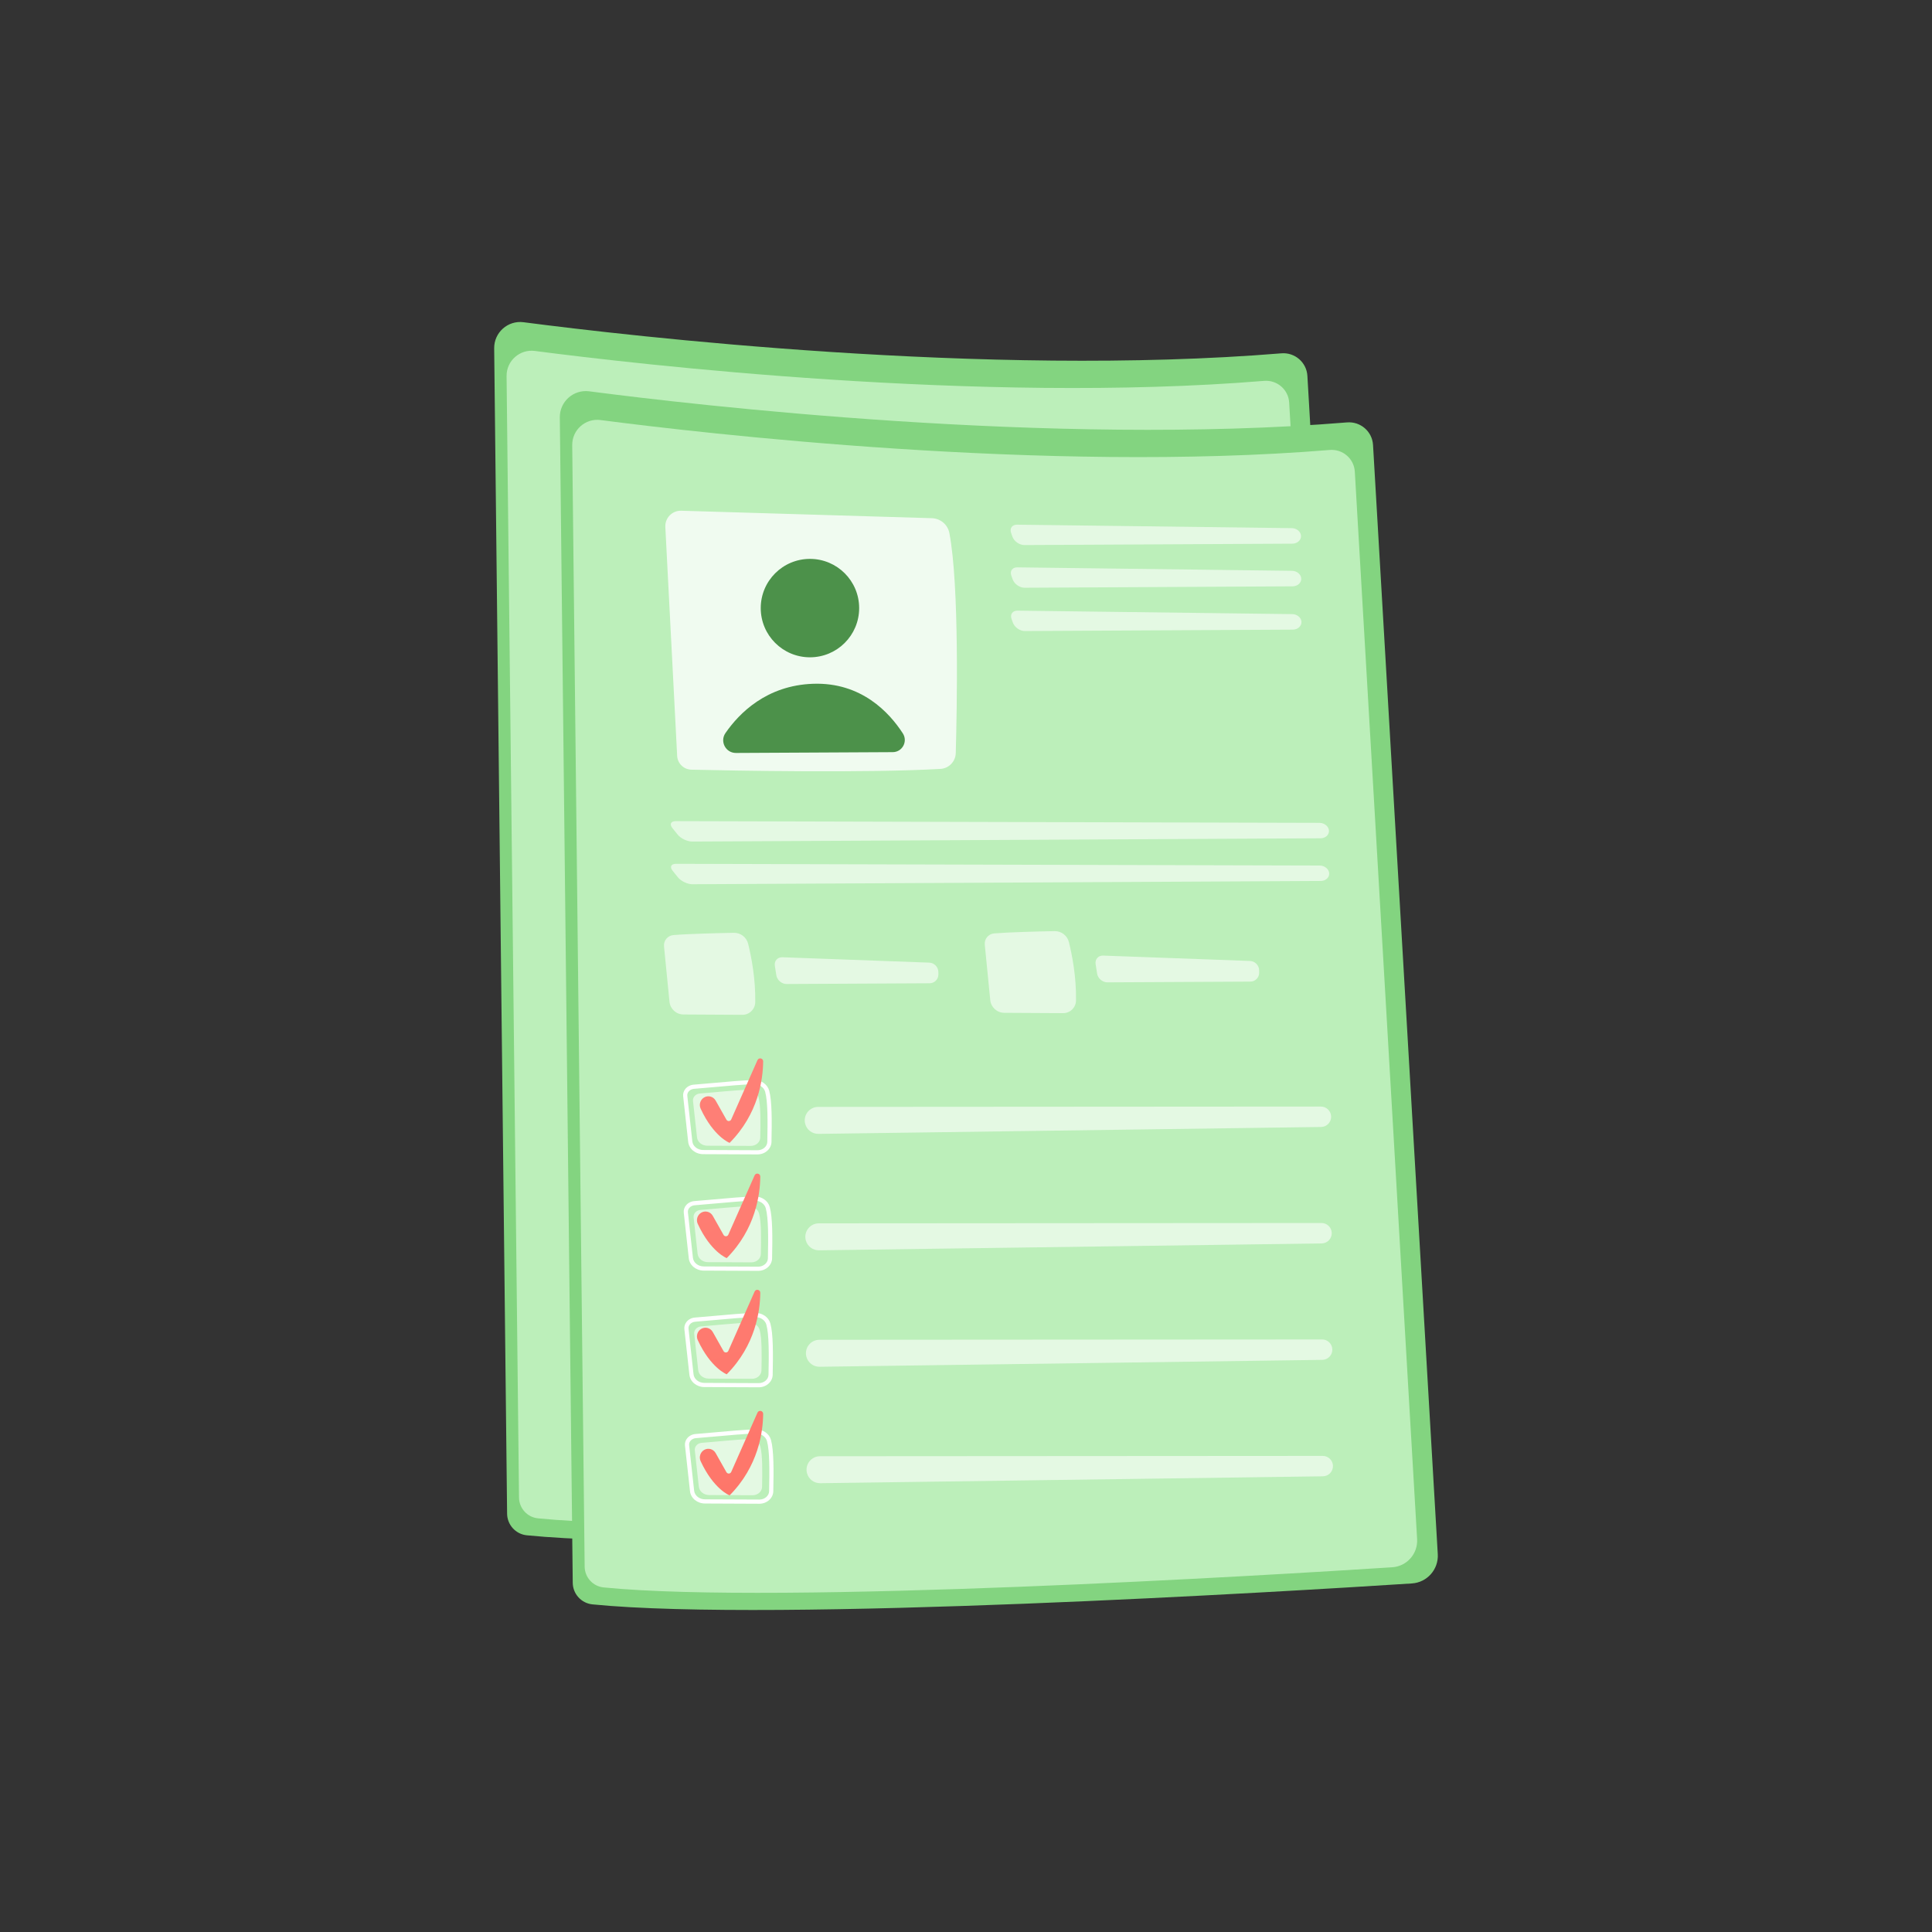 <svg width="240" height="240" viewBox="0 0 240 240" fill="none" xmlns="http://www.w3.org/2000/svg">
<rect x="0" y="0" width="240" height="240" fill="#333333" stroke="none"/>
<path d="M61.389 43.271C61.367 41.304 63.088 39.773 65.039 40.028C77.972 41.713 122.444 46.903 159.176 43.891C160.851 43.753 162.312 45.015 162.409 46.693L170.452 184.483C170.562 186.372 169.127 187.996 167.239 188.117C151.789 189.113 88.161 192.979 65.446 190.72C64.064 190.582 63.009 189.424 62.994 188.035L61.389 43.271Z" fill="#83D480"/>
<path d="M62.929 46.717C62.908 44.825 64.565 43.351 66.442 43.596C78.888 45.218 121.686 50.212 157.034 47.313C158.646 47.181 160.052 48.396 160.146 50.01L167.886 182.611C167.992 184.43 166.611 185.992 164.794 186.109C149.926 187.067 88.693 190.788 66.834 188.613C65.504 188.481 64.489 187.367 64.474 186.03L62.929 46.717Z" fill="#BCEFBA"/>
<path opacity="0.78" d="M74.496 56.883L75.965 85.313C76.014 86.258 76.782 87.006 77.729 87.028C82.996 87.149 99.408 87.464 108.672 86.933C109.719 86.873 110.544 86.021 110.574 84.971C110.722 79.638 111.028 64.114 109.779 57.632C109.578 56.585 108.673 55.821 107.607 55.789L76.473 54.863C75.35 54.83 74.438 55.762 74.496 56.883Z" fill="white"/>
<path d="M92.461 73.07C95.837 73.07 98.574 70.333 98.574 66.957C98.574 63.581 95.837 60.844 92.461 60.844C89.085 60.844 86.348 63.581 86.348 66.957C86.348 70.333 89.085 73.07 92.461 73.07Z" fill="url(#paint0_linear_78_1491)"/>
<path d="M83.269 84.952L102.744 84.851C103.938 84.845 104.647 83.522 103.999 82.52C102.331 79.94 98.85 76.155 92.857 76.358C87.081 76.554 83.675 80.006 81.966 82.479C81.241 83.528 81.993 84.959 83.269 84.952Z" fill="url(#paint1_linear_78_1491)"/>
<g opacity="0.6">
<path d="M152.387 58.954C152.997 58.95 153.481 58.519 153.463 57.994C153.445 57.469 152.931 57.034 152.321 57.026L118.184 56.596C117.574 56.588 117.243 57.051 117.449 57.626L117.615 58.089C117.82 58.663 118.487 59.13 119.097 59.127L152.387 58.954Z" fill="white"/>
</g>
<g opacity="0.6">
<path d="M118.211 61.897C117.602 61.889 117.271 62.352 117.476 62.927L117.642 63.39C117.848 63.964 118.515 64.431 119.125 64.428L152.415 64.255C153.024 64.251 153.509 63.82 153.491 63.295C153.473 62.77 152.959 62.335 152.349 62.327L118.211 61.897Z" fill="white"/>
</g>
<g opacity="0.6">
<path d="M118.24 67.275C117.63 67.267 117.3 67.731 117.505 68.305L117.671 68.768C117.877 69.342 118.544 69.809 119.154 69.806L152.443 69.633C153.053 69.63 153.538 69.198 153.519 68.673C153.501 68.149 152.988 67.713 152.378 67.706L118.24 67.275Z" fill="white"/>
</g>
<g opacity="0.6">
<path d="M155.893 95.552C156.503 95.549 156.972 95.117 156.934 94.593C156.897 94.068 156.367 93.638 155.757 93.636L75.786 93.422C75.176 93.421 74.99 93.808 75.373 94.283L76.03 95.1C76.413 95.576 77.225 95.962 77.835 95.959L155.893 95.552Z" fill="white"/>
</g>
<g opacity="0.6">
<path d="M75.814 98.723C75.204 98.722 75.018 99.109 75.401 99.584L76.058 100.401C76.441 100.877 77.253 101.263 77.863 101.26L155.921 100.853C156.531 100.85 157 100.418 156.962 99.894C156.925 99.37 156.395 98.939 155.785 98.938L75.814 98.723Z" fill="white"/>
</g>
<path opacity="0.6" d="M75.499 107.576C77.421 107.419 81.022 107.332 83.003 107.294C83.843 107.278 84.583 107.843 84.784 108.658C85.175 110.242 85.717 112.993 85.665 115.911C85.65 116.785 84.938 117.486 84.064 117.481L76.749 117.44C75.85 117.435 75.1 116.752 75.011 115.856L74.332 108.979C74.262 108.268 74.787 107.635 75.499 107.576Z" fill="white"/>
<g opacity="0.6">
<path d="M89.04 110.331C88.43 110.309 88.008 110.784 88.102 111.387L88.285 112.565C88.379 113.168 88.955 113.658 89.565 113.655L107.328 113.563C107.938 113.56 108.428 113.058 108.418 112.448L108.412 112.148C108.402 111.538 107.894 111.021 107.285 110.999L89.04 110.331Z" fill="white"/>
</g>
<path opacity="0.6" d="M115.346 107.369C117.268 107.212 120.868 107.125 122.85 107.087C123.69 107.07 124.429 107.635 124.63 108.451C125.021 110.035 125.563 112.786 125.512 115.703C125.497 116.577 124.784 117.279 123.91 117.274L116.596 117.233C115.696 117.228 114.946 116.544 114.858 115.649L114.179 108.772C114.109 108.06 114.633 107.427 115.346 107.369Z" fill="white"/>
<g opacity="0.6">
<path d="M128.886 110.124C128.276 110.102 127.854 110.577 127.948 111.179L128.131 112.358C128.225 112.96 128.8 113.451 129.41 113.448L147.174 113.355C147.784 113.352 148.274 112.851 148.263 112.241L148.258 111.941C148.247 111.331 147.74 110.814 147.13 110.791L128.886 110.124Z" fill="white"/>
</g>
<path d="M85.961 134.822C85.955 134.822 85.949 134.822 85.943 134.822L79.193 134.793C78.229 134.788 77.429 134.129 77.333 133.259L76.711 127.599C76.674 127.267 76.776 126.938 76.996 126.673C77.244 126.375 77.619 126.188 78.027 126.157C78.595 126.116 79.395 126.043 80.243 125.967C82.027 125.805 84.248 125.605 85.498 125.583C86.404 125.573 87.177 126.106 87.394 126.895C87.753 128.193 87.735 130.654 87.681 133.275C87.664 134.127 86.894 134.817 85.961 134.822ZM78.065 126.675C77.797 126.694 77.553 126.814 77.395 127.004C77.265 127.16 77.205 127.352 77.226 127.543L77.849 133.202C77.915 133.81 78.495 134.271 79.195 134.274L85.945 134.304C85.949 134.304 85.954 134.304 85.958 134.304C86.612 134.3 87.151 133.837 87.163 133.265C87.216 130.683 87.234 128.264 86.895 127.032C86.742 126.481 86.166 126.099 85.507 126.101C84.275 126.123 82.065 126.322 80.29 126.483C79.44 126.56 78.637 126.632 78.065 126.675Z" fill="white"/>
<path opacity="0.6" d="M78.794 127.255C80.211 127.151 83.291 126.822 84.752 126.796C85.372 126.785 85.917 127.156 86.065 127.693C86.352 128.734 86.326 130.813 86.287 132.732C86.275 133.307 85.75 133.769 85.105 133.766L79.711 133.742C79.048 133.739 78.495 133.29 78.43 132.701L77.933 128.178C77.881 127.71 78.268 127.294 78.794 127.255Z" fill="white"/>
<g opacity="0.6">
<path d="M91.87 131.031C92.069 131.771 92.745 132.282 93.511 132.271L155.955 131.414C156.661 131.404 157.223 130.819 157.204 130.112C157.185 129.426 156.623 128.879 155.937 128.879L93.487 128.92C92.385 128.92 91.583 129.967 91.87 131.031Z" fill="white"/>
</g>
<path d="M86.036 149.287C86.03 149.287 86.024 149.287 86.018 149.287L79.268 149.258C78.304 149.253 77.504 148.594 77.408 147.724L76.786 142.065C76.749 141.732 76.851 141.403 77.072 141.138C77.319 140.841 77.694 140.653 78.102 140.623C78.67 140.581 79.471 140.508 80.318 140.432C82.102 140.271 84.323 140.07 85.573 140.048C85.582 140.048 85.591 140.047 85.6 140.047C86.487 140.043 87.254 140.579 87.469 141.36C87.828 142.658 87.81 145.119 87.756 147.741C87.739 148.592 86.969 149.282 86.036 149.287ZM78.14 141.14C77.872 141.159 77.628 141.28 77.47 141.469C77.34 141.625 77.28 141.817 77.301 142.008L77.924 147.667C77.99 148.275 78.57 148.736 79.27 148.739L86.02 148.769C86.024 148.769 86.029 148.769 86.033 148.769C86.687 148.766 87.226 148.302 87.238 147.73C87.291 145.148 87.309 142.729 86.97 141.498C86.817 140.946 86.232 140.552 85.582 140.566C84.35 140.588 82.14 140.788 80.364 140.948C79.515 141.025 78.712 141.097 78.14 141.14Z" fill="white"/>
<path opacity="0.6" d="M78.869 141.72C80.286 141.616 83.366 141.287 84.828 141.261C85.447 141.251 85.992 141.622 86.14 142.158C86.428 143.2 86.401 145.279 86.362 147.198C86.35 147.772 85.825 148.234 85.181 148.231L79.787 148.207C79.124 148.204 78.571 147.755 78.506 147.166L78.008 142.644C77.957 142.176 78.344 141.759 78.869 141.72Z" fill="white"/>
<g opacity="0.6">
<path d="M91.945 145.496C92.144 146.236 92.82 146.747 93.586 146.736L156.029 145.879C156.736 145.869 157.298 145.284 157.279 144.578C157.26 143.891 156.698 143.344 156.011 143.345L93.562 143.385C92.46 143.386 91.658 144.432 91.945 145.496Z" fill="white"/>
</g>
<path d="M86.111 163.752C86.105 163.752 86.099 163.753 86.093 163.753L79.343 163.723C78.379 163.719 77.58 163.06 77.484 162.19L76.861 156.53C76.825 156.198 76.926 155.868 77.147 155.603C77.394 155.306 77.77 155.118 78.177 155.088C78.745 155.046 79.546 154.974 80.393 154.897C82.177 154.736 84.398 154.535 85.648 154.513C85.657 154.513 85.666 154.513 85.675 154.512C86.563 154.508 87.329 155.044 87.545 155.825C87.903 157.123 87.885 159.584 87.832 162.206C87.814 163.057 87.045 163.748 86.111 163.752ZM78.215 155.605C77.947 155.625 77.703 155.745 77.546 155.934C77.415 156.091 77.355 156.282 77.376 156.473L77.999 162.133C78.066 162.741 78.645 163.202 79.346 163.205L86.095 163.234C86.1 163.234 86.104 163.234 86.109 163.234C86.763 163.231 87.302 162.767 87.314 162.195C87.366 159.613 87.385 157.194 87.045 155.963C86.893 155.411 86.308 155.015 85.657 155.031C84.426 155.053 82.216 155.253 80.44 155.413C79.59 155.49 78.788 155.563 78.215 155.605Z" fill="white"/>
<path opacity="0.6" d="M78.944 156.186C80.362 156.081 83.442 155.752 84.903 155.727C85.522 155.716 86.068 156.087 86.216 156.623C86.503 157.665 86.477 159.744 86.438 161.663C86.426 162.238 85.9 162.699 85.256 162.696L79.862 162.672C79.199 162.67 78.646 162.22 78.581 161.631L78.084 157.109C78.032 156.641 78.419 156.224 78.944 156.186Z" fill="white"/>
<g opacity="0.6">
<path d="M92.02 159.962C92.219 160.702 92.895 161.212 93.661 161.202L156.105 160.344C156.811 160.335 157.373 159.749 157.354 159.043C157.336 158.356 156.774 157.81 156.087 157.81L93.637 157.85C92.535 157.851 91.734 158.897 92.02 159.962Z" fill="white"/>
</g>
<path d="M86.187 178.218C86.181 178.218 86.174 178.218 86.168 178.218L79.419 178.188C78.454 178.184 77.655 177.525 77.559 176.655L76.936 170.995C76.9 170.663 77.001 170.334 77.222 170.068C77.47 169.771 77.845 169.583 78.252 169.553C78.821 169.512 79.621 169.439 80.469 169.363C82.253 169.201 84.474 169.001 85.723 168.978C85.732 168.978 85.742 168.978 85.751 168.978C86.638 168.973 87.404 169.51 87.62 170.291C87.978 171.589 87.96 174.05 87.907 176.671C87.89 177.523 87.12 178.213 86.187 178.218ZM78.29 170.07C78.023 170.09 77.778 170.21 77.621 170.4C77.491 170.556 77.431 170.748 77.452 170.939L78.074 176.598C78.141 177.206 78.72 177.667 79.421 177.67L86.171 177.7C86.175 177.7 86.18 177.7 86.184 177.7C86.838 177.696 87.377 177.233 87.389 176.661C87.441 174.079 87.46 171.659 87.12 170.428C86.968 169.877 86.383 169.479 85.732 169.497C84.501 169.519 82.291 169.718 80.515 169.879C79.666 169.956 78.863 170.028 78.29 170.07Z" fill="white"/>
<path opacity="0.6" d="M79.019 170.651C80.437 170.547 83.517 170.218 84.978 170.192C85.597 170.181 86.142 170.552 86.29 171.089C86.578 172.13 86.552 174.209 86.513 176.128C86.501 176.703 85.975 177.164 85.331 177.162L79.937 177.138C79.274 177.135 78.721 176.685 78.656 176.097L78.158 171.574C78.107 171.106 78.494 170.69 79.019 170.651Z" fill="white"/>
<g opacity="0.6">
<path d="M92.095 174.427C92.294 175.167 92.97 175.677 93.736 175.667L156.18 174.809C156.886 174.8 157.448 174.214 157.429 173.508C157.41 172.821 156.848 172.275 156.161 172.275L93.712 172.315C92.61 172.316 91.808 173.362 92.095 174.427Z" fill="white"/>
</g>
<path d="M79.312 171.537C79.811 171.241 80.457 171.413 80.743 171.919L82.086 174.298C82.221 174.536 82.569 174.519 82.68 174.269L85.944 166.901C86.106 166.534 86.653 166.655 86.649 167.057C86.627 169.305 86.053 173.582 82.479 177.179C82.479 177.179 80.495 176.419 78.882 172.927C78.649 172.422 78.834 171.821 79.312 171.537Z" fill="url(#paint2_linear_78_1491)"/>
<path d="M69.543 51.854C69.521 49.887 71.242 48.356 73.192 48.61C86.126 50.296 130.598 55.485 167.33 52.473C169.005 52.336 170.465 53.598 170.563 55.276L178.606 193.066C178.716 194.955 177.281 196.579 175.393 196.7C159.943 197.695 96.315 201.562 73.6 199.302C72.218 199.165 71.163 198.007 71.148 196.618L69.543 51.854Z" fill="#83D480"/>
<path d="M71.083 55.3C71.062 53.407 72.719 51.934 74.596 52.179C87.042 53.801 129.84 58.795 165.188 55.896C166.8 55.764 168.206 56.979 168.3 58.593L176.039 191.194C176.146 193.013 174.765 194.575 172.947 194.692C158.079 195.65 96.847 199.371 74.988 197.196C73.657 197.064 72.642 195.95 72.628 194.613L71.083 55.3Z" fill="#BCEFBA"/>
<path opacity="0.78" d="M82.65 65.466L84.119 93.895C84.168 94.841 84.936 95.589 85.883 95.611C91.15 95.732 107.562 96.047 116.826 95.515C117.874 95.455 118.698 94.603 118.728 93.554C118.877 88.22 119.182 72.697 117.933 66.214C117.732 65.167 116.827 64.404 115.761 64.372L84.627 63.445C83.504 63.412 82.592 64.344 82.65 65.466Z" fill="white"/>
<path d="M100.615 81.653C103.991 81.653 106.728 78.916 106.728 75.54C106.728 72.163 103.991 69.427 100.615 69.427C97.239 69.427 94.502 72.163 94.502 75.54C94.502 78.916 97.239 81.653 100.615 81.653Z" fill="#4C914A"/>
<path d="M91.424 93.535L110.898 93.434C112.092 93.428 112.801 92.106 112.153 91.103C110.485 88.523 107.004 84.738 101.011 84.941C95.235 85.137 91.829 88.589 90.12 91.062C89.395 92.111 90.148 93.542 91.424 93.535Z" fill="#4C914A"/>
<g opacity="0.6">
<path d="M160.542 67.536C161.152 67.533 161.636 67.101 161.618 66.577C161.6 66.052 161.086 65.617 160.476 65.609L126.339 65.178C125.729 65.17 125.398 65.634 125.604 66.208L125.769 66.671C125.975 67.245 126.642 67.713 127.252 67.709L160.542 67.536Z" fill="white"/>
</g>
<g opacity="0.6">
<path d="M126.366 70.479C125.756 70.472 125.425 70.935 125.631 71.509L125.797 71.972C126.002 72.547 126.67 73.014 127.279 73.011L160.569 72.837C161.179 72.834 161.663 72.402 161.645 71.878C161.627 71.353 161.113 70.918 160.504 70.91L126.366 70.479Z" fill="white"/>
</g>
<g opacity="0.6">
<path d="M126.394 75.858C125.784 75.85 125.454 76.313 125.659 76.888L125.825 77.35C126.03 77.925 126.698 78.392 127.308 78.389L160.597 78.216C161.207 78.212 161.691 77.781 161.673 77.256C161.655 76.731 161.142 76.296 160.532 76.288L126.394 75.858Z" fill="white"/>
</g>
<g opacity="0.6">
<path d="M164.047 104.135C164.657 104.132 165.126 103.7 165.088 103.176C165.051 102.651 164.521 102.221 163.911 102.219L83.94 102.005C83.33 102.003 83.144 102.391 83.527 102.866L84.184 103.683C84.567 104.158 85.379 104.544 85.989 104.541L164.047 104.135Z" fill="white"/>
</g>
<g opacity="0.6">
<path d="M83.968 107.306C83.358 107.305 83.172 107.692 83.555 108.167L84.212 108.984C84.595 109.46 85.407 109.846 86.016 109.843L164.075 109.436C164.685 109.433 165.154 109.002 165.116 108.477C165.079 107.953 164.549 107.522 163.939 107.52L83.968 107.306Z" fill="white"/>
</g>
<path opacity="0.6" d="M83.653 116.159C85.575 116.002 89.175 115.915 91.157 115.877C91.997 115.86 92.736 116.426 92.938 117.241C93.328 118.825 93.87 121.576 93.819 124.494C93.804 125.367 93.092 126.069 92.218 126.064L84.903 126.023C84.004 126.018 83.253 125.334 83.165 124.439L82.486 117.562C82.416 116.85 82.941 116.217 83.653 116.159Z" fill="white"/>
<g opacity="0.6">
<path d="M97.193 118.914C96.584 118.892 96.162 119.367 96.255 119.969L96.439 121.148C96.532 121.751 97.108 122.241 97.718 122.238L115.482 122.145C116.092 122.142 116.582 121.641 116.571 121.031L116.566 120.731C116.555 120.121 116.047 119.604 115.438 119.582L97.193 118.914Z" fill="white"/>
</g>
<path opacity="0.6" d="M123.5 115.951C125.422 115.794 129.022 115.707 131.004 115.669C131.844 115.653 132.583 116.218 132.784 117.033C133.175 118.617 133.717 121.368 133.666 124.286C133.651 125.16 132.939 125.861 132.065 125.856L124.75 125.815C123.85 125.81 123.1 125.127 123.012 124.232L122.333 117.354C122.263 116.643 122.787 116.01 123.5 115.951Z" fill="white"/>
<g opacity="0.6">
<path d="M137.04 118.707C136.431 118.684 136.009 119.159 136.102 119.762L136.286 120.94C136.379 121.543 136.955 122.033 137.565 122.03L155.329 121.938C155.939 121.935 156.429 121.433 156.418 120.823L156.413 120.523C156.402 119.914 155.894 119.396 155.285 119.374L137.04 118.707Z" fill="white"/>
</g>
<path d="M94.115 143.405C94.109 143.405 94.103 143.405 94.097 143.405L87.347 143.375C86.383 143.371 85.584 142.712 85.488 141.842L84.865 136.182C84.828 135.85 84.93 135.521 85.151 135.255C85.398 134.958 85.773 134.771 86.181 134.74C86.749 134.699 87.55 134.626 88.397 134.55C90.181 134.388 92.402 134.188 93.652 134.165C94.559 134.156 95.331 134.689 95.549 135.478C95.907 136.776 95.889 139.236 95.836 141.858C95.818 142.71 95.048 143.4 94.115 143.405ZM86.219 135.257C85.951 135.277 85.707 135.397 85.549 135.587C85.419 135.743 85.359 135.935 85.38 136.125L86.003 141.785C86.07 142.393 86.649 142.854 87.35 142.857L94.099 142.887C94.103 142.887 94.108 142.887 94.112 142.887C94.766 142.883 95.306 142.42 95.317 141.848C95.37 139.266 95.389 136.846 95.049 135.615C94.897 135.064 94.32 134.682 93.661 134.684C92.43 134.706 90.22 134.905 88.444 135.066C87.594 135.143 86.791 135.215 86.219 135.257Z" fill="white"/>
<path opacity="0.6" d="M86.948 135.838C88.365 135.734 91.445 135.405 92.907 135.379C93.526 135.368 94.071 135.739 94.219 136.276C94.507 137.317 94.48 139.396 94.441 141.315C94.429 141.89 93.904 142.351 93.259 142.348L87.866 142.325C87.202 142.322 86.649 141.872 86.585 141.284L86.087 136.761C86.035 136.293 86.422 135.877 86.948 135.838Z" fill="white"/>
<g opacity="0.6">
<path d="M100.024 139.614C100.223 140.354 100.899 140.864 101.665 140.854L164.108 139.997C164.815 139.987 165.377 139.401 165.358 138.695C165.339 138.009 164.777 137.462 164.09 137.462L101.641 137.502C100.538 137.503 99.737 138.55 100.024 139.614Z" fill="white"/>
</g>
<path d="M94.19 157.87C94.184 157.87 94.178 157.87 94.172 157.87L87.422 157.841C86.458 157.836 85.659 157.177 85.563 156.307L84.94 150.647C84.903 150.315 85.005 149.986 85.226 149.721C85.473 149.423 85.848 149.236 86.256 149.205C86.824 149.164 87.625 149.091 88.472 149.015C90.256 148.853 92.477 148.653 93.727 148.631C93.736 148.631 93.745 148.63 93.754 148.63C94.641 148.626 95.408 149.162 95.624 149.943C95.982 151.241 95.964 153.702 95.911 156.323C95.893 157.175 95.123 157.865 94.19 157.87ZM86.294 149.723C86.026 149.742 85.782 149.862 85.624 150.052C85.494 150.208 85.434 150.4 85.455 150.591L86.078 156.25C86.145 156.858 86.724 157.319 87.425 157.322L94.174 157.352C94.178 157.352 94.183 157.352 94.188 157.352C94.841 157.348 95.381 156.885 95.392 156.313C95.445 153.731 95.464 151.312 95.124 150.08C94.972 149.529 94.386 149.135 93.736 149.149C92.505 149.171 90.294 149.37 88.519 149.531C87.669 149.608 86.867 149.68 86.294 149.723Z" fill="white"/>
<path opacity="0.6" d="M87.023 150.303C88.441 150.199 91.521 149.87 92.982 149.844C93.601 149.833 94.146 150.205 94.294 150.741C94.582 151.782 94.555 153.861 94.516 155.78C94.505 156.355 93.979 156.817 93.335 156.814L87.941 156.79C87.278 156.787 86.725 156.338 86.66 155.749L86.162 151.226C86.111 150.758 86.498 150.342 87.023 150.303Z" fill="white"/>
<g opacity="0.6">
<path d="M100.099 154.079C100.298 154.819 100.974 155.33 101.74 155.319L164.183 154.462C164.89 154.452 165.452 153.867 165.433 153.16C165.414 152.474 164.852 151.927 164.165 151.927L101.716 151.968C100.613 151.968 99.812 153.015 100.099 154.079Z" fill="white"/>
</g>
<path d="M94.266 172.335C94.26 172.335 94.253 172.335 94.247 172.335L87.498 172.306C86.533 172.302 85.734 171.642 85.638 170.772L85.015 165.113C84.979 164.78 85.08 164.451 85.301 164.186C85.549 163.888 85.924 163.701 86.331 163.67C86.9 163.629 87.7 163.556 88.547 163.48C90.332 163.318 92.552 163.118 93.802 163.096C93.811 163.096 93.82 163.095 93.829 163.095C94.717 163.091 95.483 163.627 95.699 164.408C96.057 165.706 96.039 168.167 95.986 170.788C95.969 171.64 95.199 172.33 94.266 172.335ZM86.369 164.188C86.102 164.207 85.857 164.327 85.7 164.517C85.57 164.673 85.51 164.865 85.531 165.056L86.153 170.716C86.22 171.324 86.799 171.785 87.5 171.787L94.249 171.817C94.254 171.817 94.258 171.817 94.263 171.817C94.917 171.814 95.456 171.35 95.468 170.778C95.52 168.196 95.539 165.777 95.199 164.546C95.047 163.994 94.462 163.598 93.811 163.614C92.58 163.636 90.37 163.836 88.594 163.996C87.745 164.073 86.942 164.145 86.369 164.188Z" fill="white"/>
<path opacity="0.6" d="M87.098 164.768C88.516 164.664 91.596 164.335 93.057 164.309C93.676 164.298 94.221 164.67 94.369 165.206C94.657 166.247 94.63 168.327 94.591 170.246C94.58 170.82 94.054 171.282 93.41 171.279L88.016 171.255C87.353 171.252 86.8 170.803 86.735 170.214L86.237 165.691C86.186 165.224 86.573 164.807 87.098 164.768Z" fill="white"/>
<g opacity="0.6">
<path d="M100.173 168.544C100.373 169.284 101.048 169.795 101.815 169.784L164.258 168.927C164.964 168.917 165.527 168.332 165.507 167.625C165.489 166.939 164.927 166.392 164.24 166.393L101.79 166.433C100.688 166.433 99.887 167.48 100.173 168.544Z" fill="white"/>
</g>
<path d="M94.341 186.801C94.335 186.801 94.329 186.801 94.323 186.801L87.573 186.771C86.609 186.767 85.809 186.108 85.713 185.238L85.091 179.578C85.054 179.246 85.156 178.916 85.377 178.651C85.624 178.354 85.999 178.166 86.407 178.136C86.975 178.094 87.775 178.022 88.623 177.945C90.407 177.784 92.628 177.583 93.878 177.561C93.887 177.561 93.896 177.561 93.905 177.561C94.792 177.556 95.559 178.093 95.774 178.873C96.133 180.171 96.115 182.632 96.061 185.254C96.044 186.105 95.274 186.796 94.341 186.801ZM86.445 178.653C86.177 178.672 85.933 178.793 85.775 178.982C85.645 179.139 85.585 179.33 85.606 179.521L86.229 185.181C86.296 185.789 86.875 186.25 87.575 186.253L94.325 186.282C94.329 186.282 94.334 186.282 94.338 186.282C94.992 186.279 95.531 185.815 95.543 185.243C95.596 182.661 95.615 180.242 95.275 179.011C95.122 178.459 94.537 178.062 93.887 178.079C92.656 178.101 90.445 178.301 88.669 178.461C87.82 178.538 87.017 178.611 86.445 178.653Z" fill="white"/>
<path opacity="0.6" d="M87.174 179.234C88.591 179.129 91.671 178.8 93.132 178.775C93.752 178.764 94.297 179.135 94.445 179.671C94.732 180.713 94.706 182.792 94.667 184.711C94.655 185.286 94.13 185.747 93.485 185.744L88.091 185.721C87.428 185.718 86.875 185.268 86.81 184.68L86.313 180.157C86.261 179.689 86.648 179.272 87.174 179.234Z" fill="white"/>
<g opacity="0.6">
<path d="M100.25 183.01C100.449 183.75 101.125 184.26 101.891 184.25L164.334 183.392C165.041 183.382 165.603 182.797 165.584 182.091C165.565 181.404 165.003 180.857 164.316 180.858L101.867 180.898C100.764 180.899 99.963 181.945 100.25 183.01Z" fill="white"/>
</g>
<path d="M87.466 180.12C87.965 179.824 88.611 179.996 88.897 180.502L90.24 182.881C90.375 183.119 90.723 183.102 90.834 182.852L94.097 175.484C94.26 175.117 94.807 175.238 94.803 175.64C94.781 177.888 94.207 182.165 90.633 185.762C90.633 185.762 88.649 185.002 87.036 181.51C86.803 181.005 86.988 180.404 87.466 180.12Z" fill="url(#paint3_linear_78_1491)"/>
<path d="M87.108 165.079C87.607 164.782 88.253 164.954 88.539 165.46L89.882 167.84C90.017 168.078 90.365 168.061 90.476 167.811L93.74 160.443C93.902 160.075 94.449 160.196 94.445 160.598C94.423 162.847 93.849 167.124 90.275 170.72C90.275 170.72 88.291 169.961 86.678 166.468C86.445 165.964 86.63 165.363 87.108 165.079Z" fill="url(#paint4_linear_78_1491)"/>
<path d="M87.108 150.644C87.607 150.348 88.253 150.52 88.539 151.026L89.882 153.405C90.017 153.643 90.365 153.626 90.476 153.376L93.74 146.008C93.902 145.64 94.449 145.762 94.445 146.164C94.423 148.412 93.849 152.689 90.275 156.286C90.275 156.286 88.291 155.526 86.678 152.033C86.445 151.529 86.63 150.928 87.108 150.644Z" fill="url(#paint5_linear_78_1491)"/>
<path d="M87.466 136.331C87.965 136.034 88.611 136.206 88.897 136.712L90.24 139.092C90.375 139.33 90.723 139.313 90.834 139.063L94.097 131.695C94.26 131.327 94.807 131.448 94.803 131.85C94.781 134.099 94.207 138.376 90.633 141.972C90.633 141.972 88.649 141.213 87.036 137.72C86.803 137.216 86.988 136.615 87.466 136.331Z" fill="url(#paint6_linear_78_1491)"/>
<defs>
<linearGradient id="paint0_linear_78_1491" x1="84.182" y1="52.71" x2="134.835" y2="139.878" gradientUnits="userSpaceOnUse">
<stop stop-color="#CE1567"/>
<stop offset="1" stop-color="#7A1DBC"/>
</linearGradient>
<linearGradient id="paint1_linear_78_1491" x1="77.428" y1="56.634" x2="128.083" y2="143.804" gradientUnits="userSpaceOnUse">
<stop stop-color="#CE1567"/>
<stop offset="1" stop-color="#7A1DBC"/>
</linearGradient>
<linearGradient id="paint2_linear_78_1491" x1="117.744" y1="111.044" x2="83.586" y2="170.045" gradientUnits="userSpaceOnUse">
<stop stop-color="#A737D5"/>
<stop offset="1" stop-color="#EF497A"/>
</linearGradient>
<linearGradient id="paint3_linear_78_1491" x1="50.147" y1="50.716" x2="102.549" y2="215.017" gradientUnits="userSpaceOnUse">
<stop stop-color="#FF928E"/>
<stop offset="1" stop-color="#FE7062"/>
</linearGradient>
<linearGradient id="paint4_linear_78_1491" x1="54.177" y1="49.431" x2="106.578" y2="213.732" gradientUnits="userSpaceOnUse">
<stop stop-color="#FF928E"/>
<stop offset="1" stop-color="#FE7062"/>
</linearGradient>
<linearGradient id="paint5_linear_78_1491" x1="58.355" y1="48.098" x2="110.757" y2="212.399" gradientUnits="userSpaceOnUse">
<stop stop-color="#FF928E"/>
<stop offset="1" stop-color="#FE7062"/>
</linearGradient>
<linearGradient id="paint6_linear_78_1491" x1="62.824" y1="46.674" x2="115.226" y2="210.975" gradientUnits="userSpaceOnUse">
<stop stop-color="#FF928E"/>
<stop offset="1" stop-color="#FE7062"/>
</linearGradient>
</defs>
</svg>
